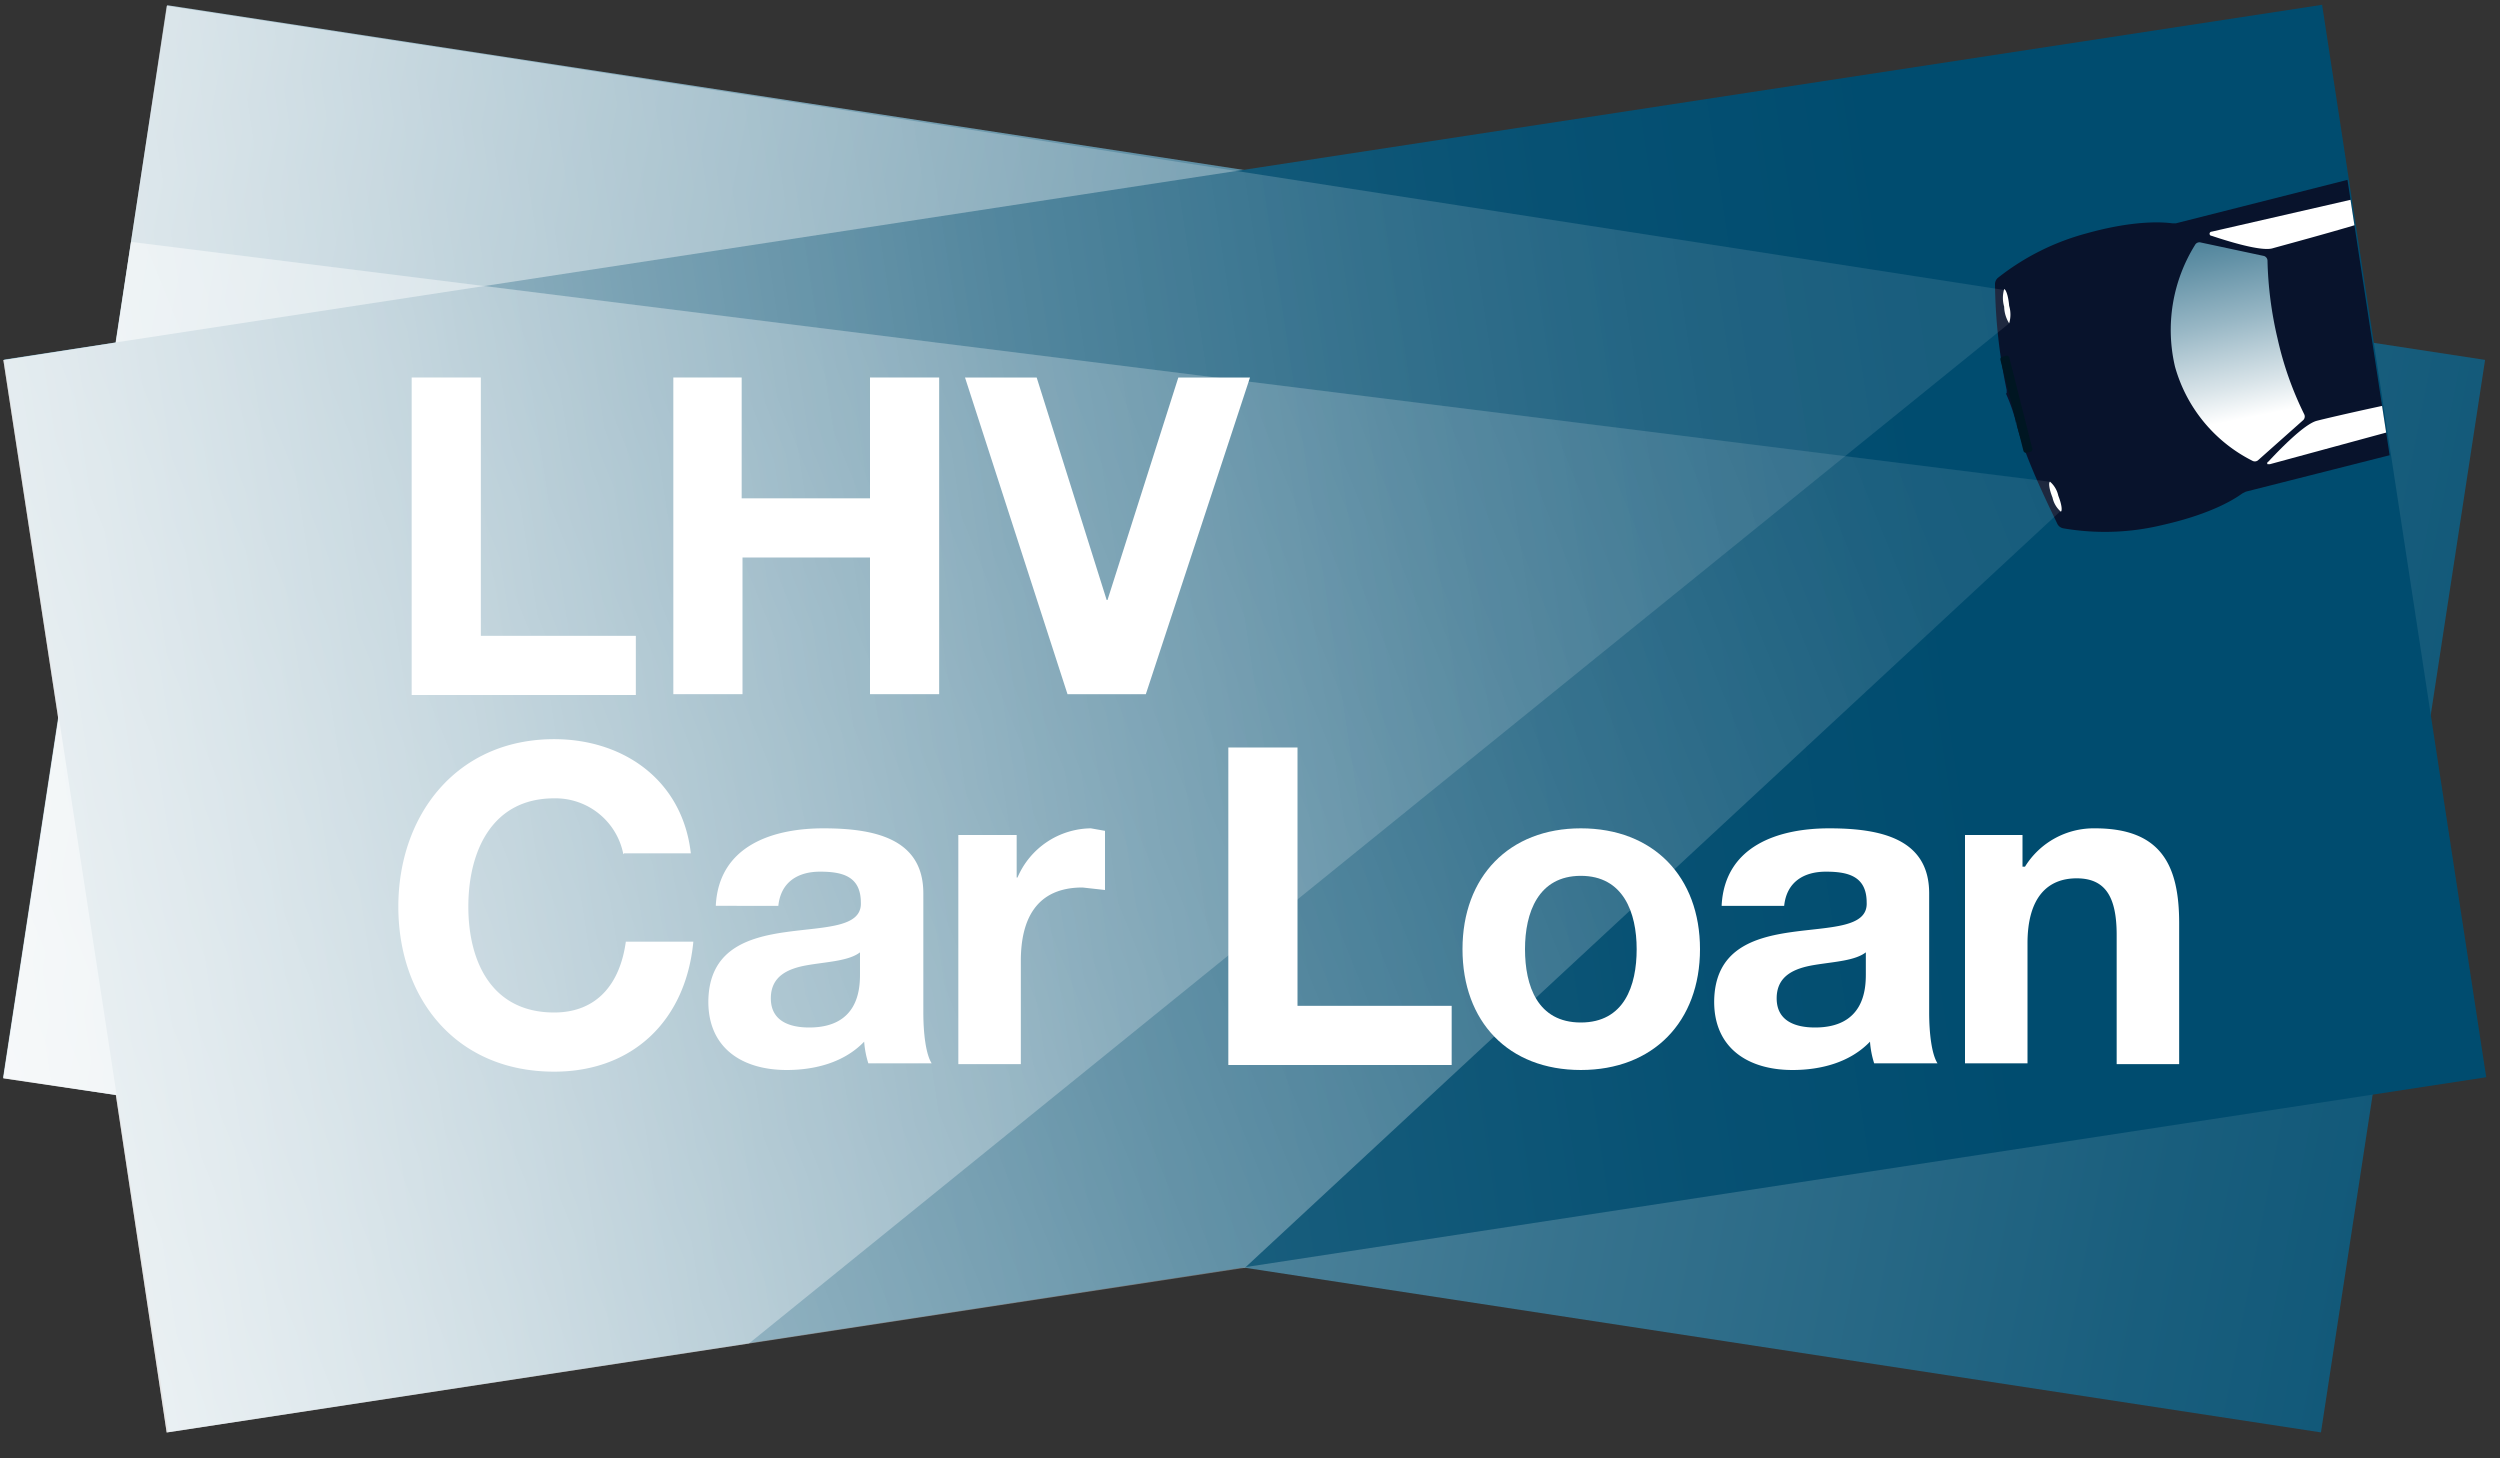 <svg id="Layer_1" data-name="Layer 1" xmlns="http://www.w3.org/2000/svg" xmlns:xlink="http://www.w3.org/1999/xlink" width="300" height="175" viewBox="0 0 300 175"><rect x="0" y="0" width="300" height="175" fill="#333333" stroke="none"/><defs><linearGradient id="linear-gradient" x1="-91.32" y1="558.62" x2="366.38" y2="469.21" gradientTransform="matrix(0.15, 0.99, 0.99, -0.15, -379.03, 16.16)" gradientUnits="userSpaceOnUse"><stop offset="0" stop-color="#fff"/><stop offset="0.1" stop-color="#d9e4e9"/><stop offset="0.29" stop-color="#98b7c5"/><stop offset="0.47" stop-color="#6291a6"/><stop offset="0.63" stop-color="#37738e"/><stop offset="0.78" stop-color="#195e7d"/><stop offset="0.91" stop-color="#075173"/><stop offset="1" stop-color="#004c6f"/></linearGradient><linearGradient id="linear-gradient-2" x1="-280.87" y1="239.02" x2="169.93" y2="239.02" gradientTransform="matrix(1, 0, 0, -1, 65.73, 325.22)" xlink:href="#linear-gradient"/><clipPath id="clip-path"><polygon points="298.2 129.4 20 171.9 13.9 131.4 0.4 129.4 7 86.3 0.4 43.2 13.9 41.1 20 0.7 149.3 20.5 278.5 0.7 298.2 129.4" style="fill:none"/></clipPath><linearGradient id="linear-gradient-3" x1="-6774.05" y1="36.34" x2="-6734.61" y2="26.39" gradientTransform="matrix(-0.43, -0.9, -0.9, 0.43, -2632.99, -6057.58)" xlink:href="#linear-gradient"/><linearGradient id="linear-gradient-4" x1="-6777.78" y1="-0.56" x2="-6742.9" y2="-6.77" gradientTransform="matrix(-0.43, -0.9, -0.9, 0.43, -2632.99, -6057.58)" gradientUnits="userSpaceOnUse"><stop offset="0" stop-color="#fff"/><stop offset="1" stop-color="#000b34"/></linearGradient><linearGradient id="linear-gradient-5" x1="7858.41" y1="-4260.8" x2="7857.16" y2="-4269.79" gradientTransform="matrix(0.9, -0.43, -0.43, -0.9, -8651.32, -411.69)" xlink:href="#linear-gradient"/><linearGradient id="linear-gradient-6" x1="-6775.6" y1="20.27" x2="-6762.92" y2="17.37" gradientTransform="matrix(-0.43, -0.9, -0.9, 0.43, -2632.99, -6057.58)" xlink:href="#linear-gradient"/><linearGradient id="linear-gradient-7" x1="245.36" y1="541" x2="-62.2" y2="493.55" gradientTransform="matrix(1, 0, 0, -1, 0, 598)" gradientUnits="userSpaceOnUse"><stop offset="0" stop-color="#fff" stop-opacity="0.1"/><stop offset="0.12" stop-color="#fff" stop-opacity="0.12"/><stop offset="0.25" stop-color="#fff" stop-opacity="0.17"/><stop offset="0.39" stop-color="#fff" stop-opacity="0.26"/><stop offset="0.53" stop-color="#fff" stop-opacity="0.38"/><stop offset="0.67" stop-color="#fff" stop-opacity="0.54"/><stop offset="0.82" stop-color="#fff" stop-opacity="0.73"/><stop offset="0.97" stop-color="#fff" stop-opacity="0.95"/><stop offset="1" stop-color="#fff"/></linearGradient><linearGradient id="linear-gradient-8" x1="245.11" y1="563.32" x2="-51.77" y2="442.9" gradientTransform="matrix(1, 0, 0, -1, 0, 598)" gradientUnits="userSpaceOnUse"><stop offset="0" stop-color="#fff" stop-opacity="0.1"/><stop offset="0.09" stop-color="#fff" stop-opacity="0.13"/><stop offset="0.24" stop-color="#fff" stop-opacity="0.23"/><stop offset="0.43" stop-color="#fff" stop-opacity="0.39"/><stop offset="0.65" stop-color="#fff" stop-opacity="0.6"/><stop offset="0.89" stop-color="#fff" stop-opacity="0.87"/><stop offset="1" stop-color="#fff"/></linearGradient><clipPath id="clip-path-2"><polygon points="617.8 129 340.4 171.4 334.3 131.2 320.8 129 327.4 86.1 320.8 43.1 334.3 41.1 340.4 0.7 469.3 20.5 598.2 0.7 617.8 129" style="fill:none"/></clipPath><linearGradient id="linear-gradient-9" x1="564.83" y1="563.41" x2="268.75" y2="443.32" xlink:href="#linear-gradient-8"/></defs><title>lhv-vaikelaenud-badges</title><rect x="84.2" y="-54.5" width="130.2" height="281.39" transform="translate(41.5 220.8) rotate(-81.3)" style="fill:url(#linear-gradient)"/><rect x="8.7" y="21.1" width="281.4" height="130.19" transform="translate(-11.3 23.6) rotate(-8.7)" style="fill:url(#linear-gradient-2)"/><polygon points="298.2 129.4 20 171.9 13.9 131.4 0.4 129.4 7 86.3 0.4 43.2 13.9 41.1 20 0.7 149.3 20.5 278.5 0.7 298.2 129.4" style="fill:none"/><path d="M49.4,45.3h8.3v31H76.3v7.1H49.4v-38Z" style="fill:#fff"/><path d="M80.7,45.3H89V59.8h15.4V45.3h8.3v38h-8.3V66.9H89.1V83.3H80.8v-38H80.7Z" style="fill:#fff"/><path d="M137.5,83.3h-9.4l-12.3-38h8.6L132.8,72h0.1l8.5-26.7H150Z" style="fill:#fff"/><path d="M74.8,102.5a8.3,8.3,0,0,0-8.3-6.7c-7.5,0-10.3,6.4-10.3,13s2.8,12.7,10.3,12.7c5.1,0,7.9-3.4,8.6-8.5h8.1c-0.9,9.5-7.3,15.6-16.7,15.6-11.8,0-18.7-8.8-18.7-19.8s7-20.1,18.7-20.1c8.3,0,15.4,4.9,16.4,13.7h-8Z" style="fill:#fff"/><path d="M85.9,108.6c0.4-7.1,6.8-9.2,12.9-9.2s12,1.2,12,7.8v14.3c0,2.5.3,5,1,6.1h-7.6a11.2,11.2,0,0,1-.5-2.6c-2.4,2.5-5.9,3.4-9.3,3.4-5.3,0-9.4-2.6-9.4-8.2,0.1-12.5,18.6-5.8,18.3-11.9,0-3.2-2.3-3.7-4.9-3.7s-4.7,1.2-5,4.1H85.9Zm17.4,5.6c-1.3,1.1-3.9,1.2-6.3,1.6s-4.5,1.3-4.5,4,2.2,3.5,4.6,3.5c5.9,0,6.1-4.6,6.1-6.4v-2.8h0.1Z" style="fill:#fff"/><path d="M114.8,100.2H122v5.1h0.1a9.7,9.7,0,0,1,8.8-5.9l1.7,0.3v7.1l-2.7-.3c-5.6,0-7.4,3.9-7.4,8.8v12.4h-7.5V100.2Z" style="fill:#fff"/><path d="M147.4,89.7h8.3v31h18.5v7.1H147.4v-38Z" style="fill:#fff"/><path d="M189.7,99.4c8.7,0,14.3,5.8,14.3,14.5s-5.6,14.5-14.3,14.5-14.2-5.8-14.2-14.5S181.1,99.4,189.7,99.4Zm0,23.3c5.2,0,6.7-4.4,6.7-8.8s-1.6-8.8-6.7-8.8-6.7,4.4-6.7,8.8S184.5,122.7,189.7,122.7Z" style="fill:#fff"/><path d="M206.6,108.6c0.4-7.1,6.8-9.2,12.9-9.2s12,1.2,12,7.8v14.3c0,2.5.3,5,1,6.1h-7.6a11.2,11.2,0,0,1-.5-2.6c-2.4,2.5-5.9,3.4-9.3,3.4-5.3,0-9.4-2.6-9.4-8.2,0.1-12.5,18.6-5.8,18.3-11.9,0-3.2-2.3-3.7-4.9-3.7s-4.7,1.2-5,4.1h-7.5Zm17.4,5.6c-1.3,1.1-3.9,1.2-6.3,1.6s-4.5,1.3-4.5,4,2.2,3.5,4.6,3.5c5.9,0,6.1-4.6,6.1-6.4v-2.8h0.1Z" style="fill:#fff"/><path d="M235.6,100.2h7.1V104H243a9.7,9.7,0,0,1,8.4-4.6c8,0,10.1,4.5,10.1,11.4v16.9h-7.5V112.2c0-4.5-1.3-6.8-4.8-6.8s-5.9,2.3-5.9,7.8v14.4h-7.5V100.2h-0.1Z" style="fill:#fff"/><g style="clip-path:url(#clip-path)"><path d="M240.9,47.3H241C240.9,47,240.9,47.3,240.9,47.3Z" style="fill:#000b34"/><path d="M241.9,50.6H242V51c1.1,4.2,4.1,10.2,4.9,11.9a1,1,0,0,0,.7.5,29.4,29.4,0,0,0,11.9-.4c6.2-1.4,8.9-3.3,9.6-3.8l0.4-.2,30-7.6h0.5c0.8,0.2,3.2.7,8-.5a23.3,23.3,0,0,0,8.4-3.7l0.3-.2,3.7-1.3a2.1,2.1,0,0,0,1.4-2,53.7,53.7,0,0,0-.7-7.1,74.4,74.4,0,0,0-3.8-14.9,65.9,65.9,0,0,0-3.1-7.2A1,1,0,0,0,313,14l-4.6.8h-0.3a23.3,23.3,0,0,0-9.2.7c-4.8,1.2-6.8,2.8-7.3,3.4l-0.5.3-30,7.6h-0.4c-0.8-.1-4.2-0.5-10.3,1.2a29.4,29.4,0,0,0-10.6,5.3,1,1,0,0,0-.4.8,64.8,64.8,0,0,0,1.4,12.7v0.4h-0.1A20,20,0,0,1,241.9,50.6Z" style="fill:#08132c"/><path d="M241.9,50.6h-0.1S241.9,50.8,241.9,50.6Z" style="fill:#000b34"/><path d="M271,55.2a0.6,0.6,0,0,1-.7.1A18.1,18.1,0,0,1,261,44a19.3,19.3,0,0,1,2.4-14.6,0.6,0.6,0,0,1,.7-0.3l7.5,1.6a0.6,0.6,0,0,1,.5.6,44.9,44.9,0,0,0,1.2,9.3,40.2,40.2,0,0,0,3.2,9.1,0.6,0.6,0,0,1-.1.7Z" style="fill:url(#linear-gradient-3)"/><path d="M293.8,25.6l4.8,19,0.3,0.2,11.4-1.2a0.3,0.3,0,0,0,.3-0.3h0a77.5,77.5,0,0,0-2.1-11.8,85.2,85.2,0,0,0-3.4-10.9,0.3,0.3,0,0,0-.4-0.2h0l-10.6,4.8a0.3,0.3,0,0,0-.3.3h0Z" style="fill:url(#linear-gradient-4)"/><path d="M265.4,27.8a0.2,0.2,0,0,0,0,.5h0c1.8,0.6,5.9,1.9,7.3,1.5s11.9-3.2,14.5-4.3a48.7,48.7,0,0,0,5.8-3,0.2,0.2,0,0,0-.1-0.5h0a33,33,0,0,0-5.7.8Z" style="fill:url(#linear-gradient-5)"/><path d="M272.4,55.7h-0.3a0.2,0.2,0,0,1,.1-0.3c1.3-1.4,4.3-4.5,5.8-4.9s12-2.8,14.8-3.1a51.1,51.1,0,0,1,6.6-.1,0.2,0.2,0,0,1,.1.5,33.1,33.1,0,0,1-5.4,2Z" style="fill:url(#linear-gradient-6)"/><path d="M246.3,59.7c-0.4-1-.5-1.8-0.3-1.9a3.1,3.1,0,0,1,1,1.7c0.4,1,.5,1.8.3,1.9A3.1,3.1,0,0,1,246.3,59.7Z" style="fill:#fff"/><path d="M240.5,36.8a3.7,3.7,0,0,1,0-2.1c0.2,0,.5.8,0.6,2a3.7,3.7,0,0,1,0,2.1A3.9,3.9,0,0,1,240.5,36.8Z" style="fill:#fff"/><rect x="241.4" y="42.6" width="1.1" height="11.89" rx="0.3" ry="0.3" transform="translate(-4.5 60.8) rotate(-14.2)" style="fill:#001622"/><polygon points="57.9 187.1 241.1 38.8 240.5 34.8 -12.4 -4.4 -15.7 177.4 57.9 187.1" style="opacity:0.94;isolation:isolate;fill:url(#linear-gradient-7)"/><polygon points="85.4 211.5 247.3 61.3 245.9 57.8 -9.3 25.9 -50.5 213.3 85.4 211.5" style="opacity:0.83;isolation:isolate;fill:url(#linear-gradient-8)"/></g><g style="clip-path:url(#clip-path-2)"><polygon points="405.5 210.9 567 61.2 565.7 57.7 311.1 25.8 270.1 212.8 405.5 210.9" style="opacity:0.83;isolation:isolate;fill:url(#linear-gradient-9)"/></g></svg>